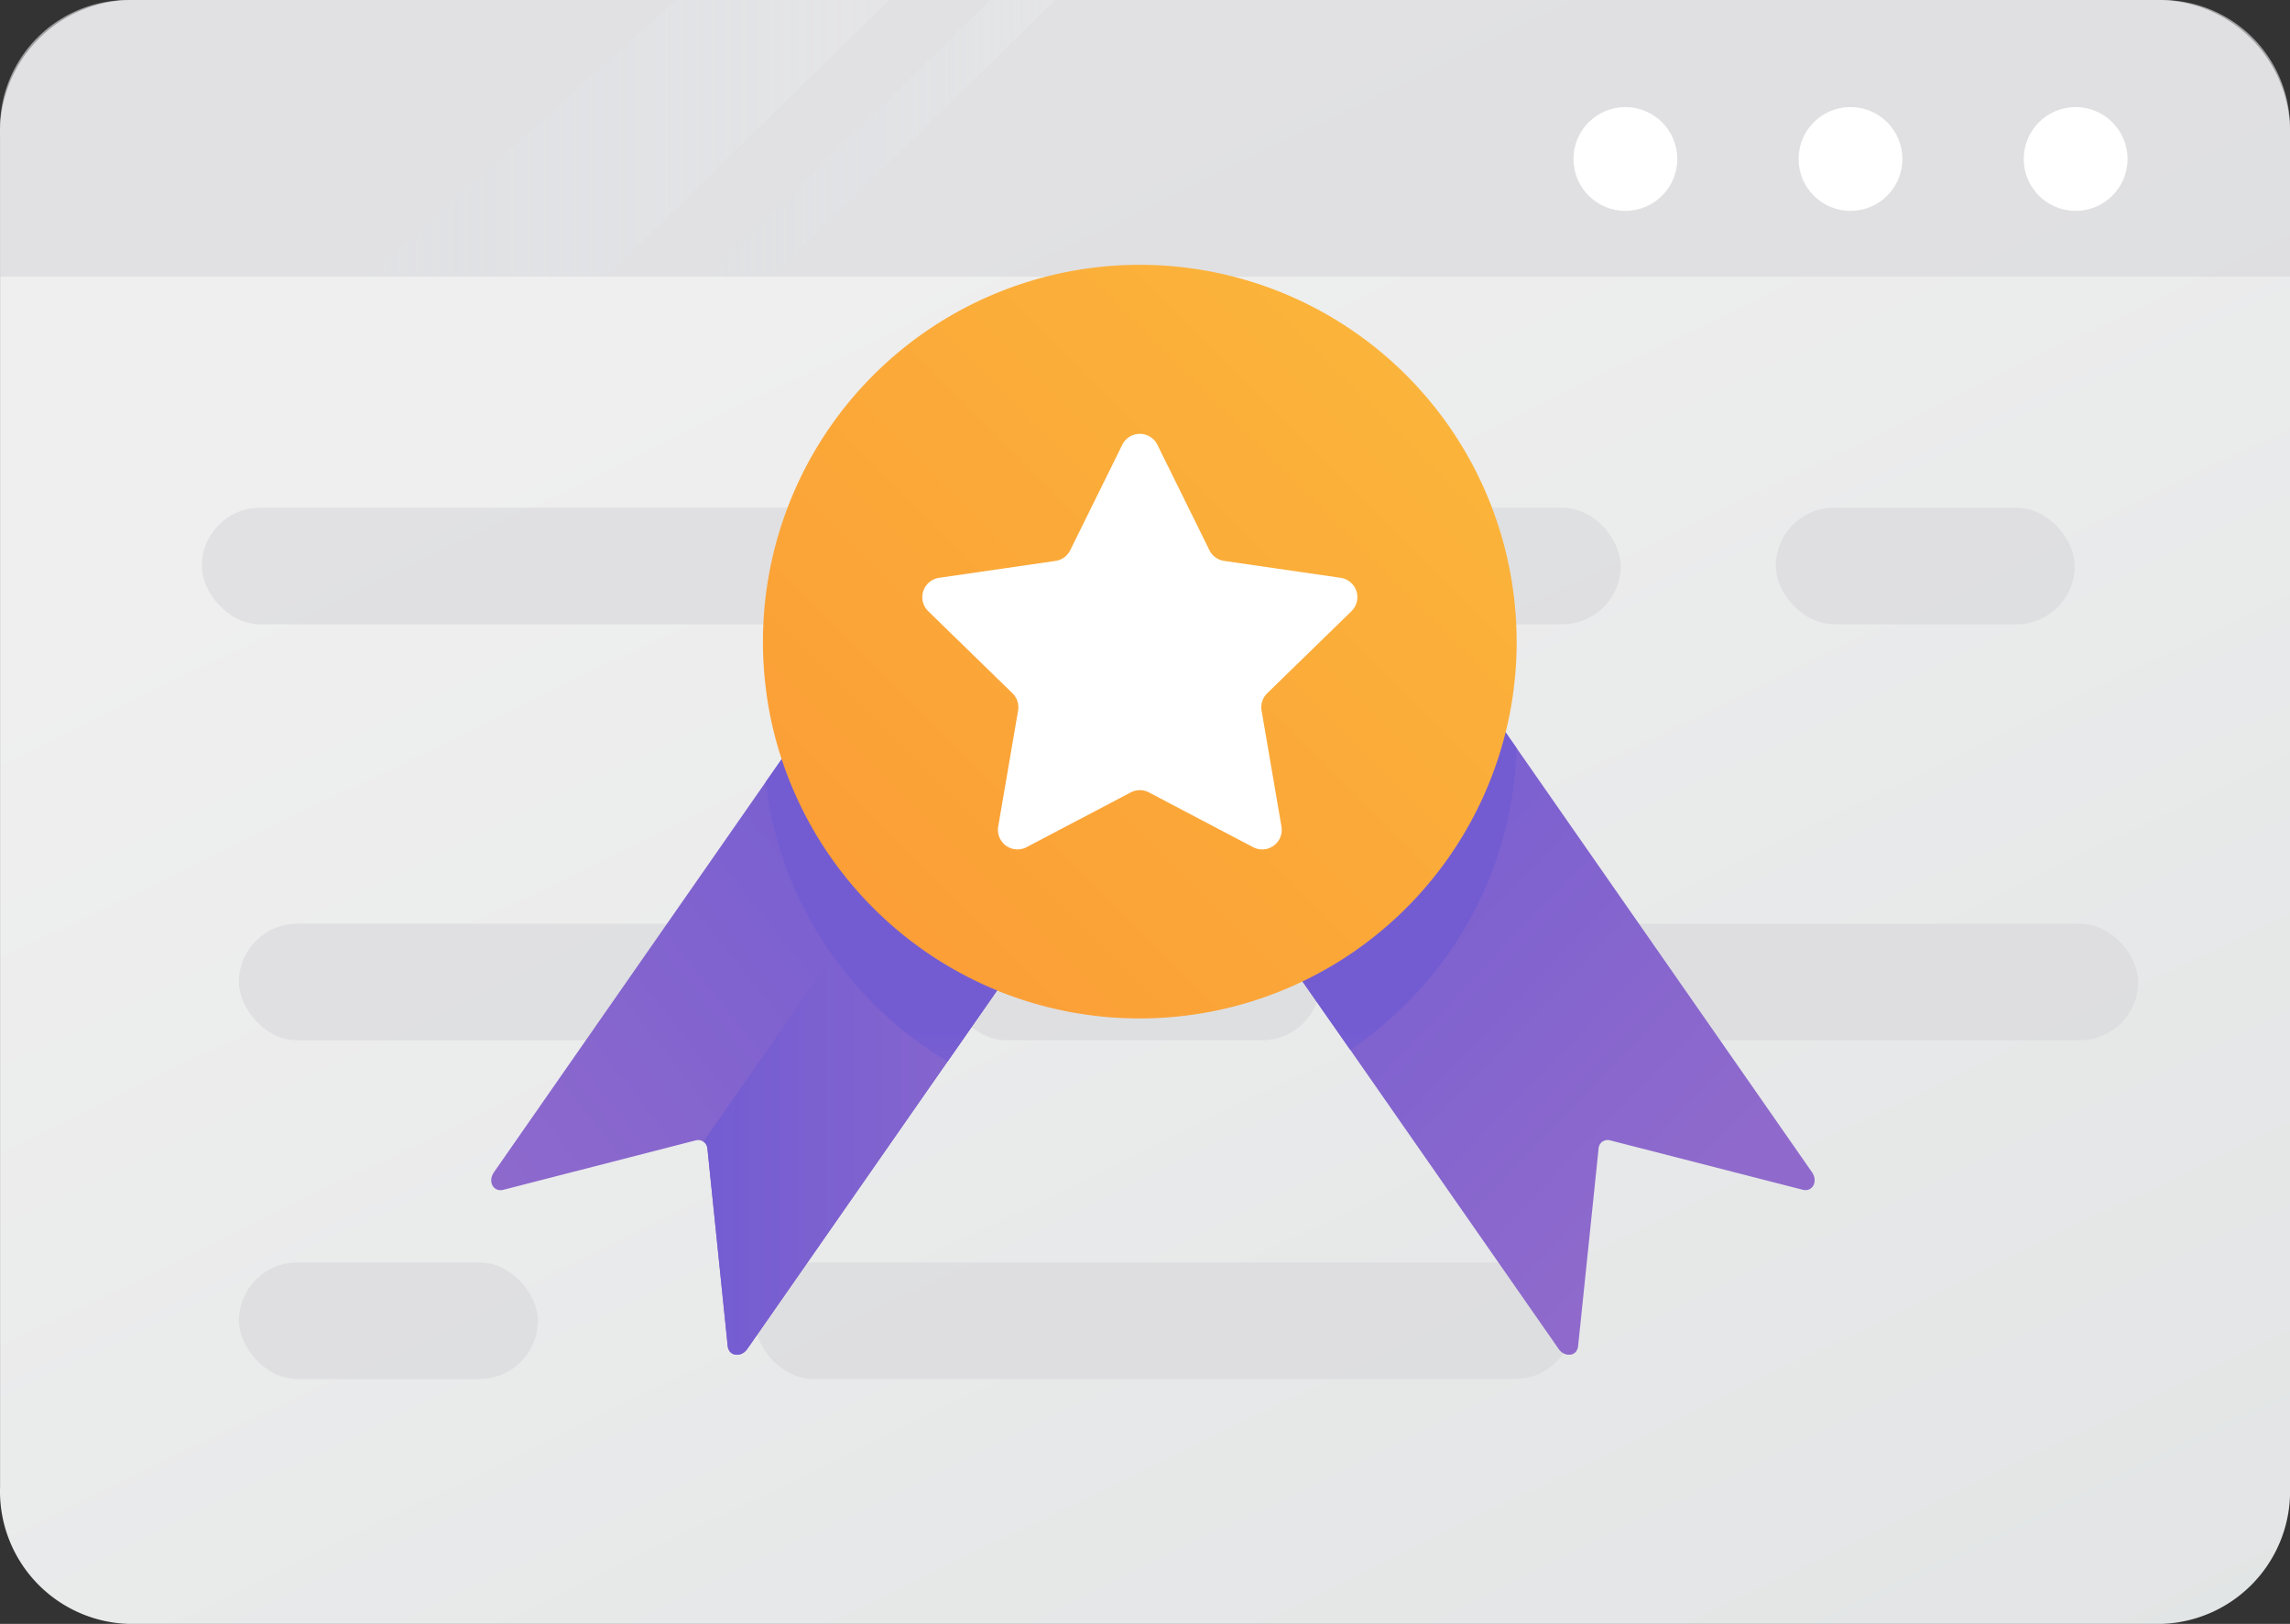 <svg xmlns="http://www.w3.org/2000/svg" xmlns:xlink="http://www.w3.org/1999/xlink" width="119.953" height="85.064" viewBox="0 0 119.953 85.064">
  <rect x="0" y="0" width="119.953" height="85.064" fill="#333333" stroke="none"/>
  <defs>
    <linearGradient id="linear-gradient" x1="1.081" y1="1.34" x2="0.298" y2="0.208" gradientUnits="objectBoundingBox">
      <stop offset="0" stop-color="#dee1e2"/>
      <stop offset="1" stop-color="#efefef"/>
    </linearGradient>
    <linearGradient id="linear-gradient-2" y1="0.5" x2="1" y2="0.5" gradientUnits="objectBoundingBox">
      <stop offset="0" stop-color="#c4eafc" stop-opacity="0.102"/>
      <stop offset="1" stop-color="#fefefc"/>
    </linearGradient>
    <linearGradient id="linear-gradient-4" x1="0.878" y1="0.165" x2="0.051" y2="0.898" gradientUnits="objectBoundingBox">
      <stop offset="0" stop-color="#735cd2"/>
      <stop offset="1" stop-color="#8f6acc"/>
    </linearGradient>
    <linearGradient id="linear-gradient-5" x1="0" y1="0.5" x2="1" y2="0.5" xlink:href="#linear-gradient-4"/>
    <linearGradient id="linear-gradient-6" x1="0.081" y1="0.047" x2="0.767" y2="0.788" xlink:href="#linear-gradient-4"/>
    <linearGradient id="linear-gradient-8" x1="0.5" y1="0.891" x2="0.5" y2="1.478" xlink:href="#linear-gradient-4"/>
    <linearGradient id="linear-gradient-9" x1="0.5" y1="0.932" x2="0.5" y2="1.491" xlink:href="#linear-gradient-4"/>
    <linearGradient id="linear-gradient-10" x1="-0.081" y1="1.081" x2="1.097" y2="-0.097" gradientUnits="objectBoundingBox">
      <stop offset="0" stop-color="#fb9835"/>
      <stop offset="1" stop-color="#fbbb3c"/>
    </linearGradient>
  </defs>
  <g id="Grupo_1358" data-name="Grupo 1358" transform="translate(-362 -1705)">
    <g id="Grupo_1356" data-name="Grupo 1356" transform="translate(362 1705)">
      <path id="Trazado_1123" data-name="Trazado 1123" d="M519.862,2928.879v70.733a6.951,6.951,0,0,1-6.7,7.166H406.611a6.95,6.95,0,0,1-6.7-7.166v-70.733a6.948,6.948,0,0,1,6.7-7.164H513.16A6.949,6.949,0,0,1,519.862,2928.879Z" transform="translate(-399.908 -2921.714)" fill="url(#linear-gradient)"/>
      <path id="Trazado_1124" data-name="Trazado 1124" d="M519.861,2928.414v7.786H399.908v-7.786a6.706,6.706,0,0,1,6.7-6.7H513.159A6.706,6.706,0,0,1,519.861,2928.414Z" transform="translate(-399.908 -2921.713)" fill="#d8d8db" opacity="0.66"/>
      <ellipse id="Elipse_98" data-name="Elipse 98" cx="2.719" cy="2.719" rx="2.719" ry="2.719" transform="translate(82.42 5.609)" fill="#fff"/>
      <ellipse id="Elipse_99" data-name="Elipse 99" cx="2.719" cy="2.719" rx="2.719" ry="2.719" transform="translate(94.212 5.609)" fill="#fff"/>
      <ellipse id="Elipse_100" data-name="Elipse 100" cx="2.719" cy="2.719" rx="2.719" ry="2.719" transform="translate(106.005 5.609)" fill="#fff"/>
      <rect id="Rectángulo_120" data-name="Rectángulo 120" width="39.083" height="6.104" rx="3.052" transform="translate(10.572 26.596)" fill="#d8d8db" opacity="0.66"/>
      <rect id="Rectángulo_121" data-name="Rectángulo 121" width="25.972" height="6.104" rx="3.052" transform="translate(58.92 26.596)" fill="#d8d8db" opacity="0.66"/>
      <rect id="Rectángulo_122" data-name="Rectángulo 122" width="15.658" height="6.104" rx="3.052" transform="translate(93.019 26.596)" fill="#d8d8db" opacity="0.66"/>
      <rect id="Rectángulo_123" data-name="Rectángulo 123" width="15.658" height="6.104" rx="3.052" transform="translate(12.515 66.132)" fill="#d8d8db" opacity="0.66"/>
      <rect id="Rectángulo_124" data-name="Rectángulo 124" width="36.409" height="6.104" rx="3.052" transform="translate(75.592 48.387)" fill="#d8d8db" opacity="0.66"/>
      <rect id="Rectángulo_125" data-name="Rectángulo 125" width="19.508" height="6.104" rx="3.052" transform="translate(49.656 48.387)" fill="#d8d8db" opacity="0.66"/>
      <rect id="Rectángulo_126" data-name="Rectángulo 126" width="31.403" height="6.104" rx="3.052" transform="translate(12.515 48.387)" fill="#d8d8db" opacity="0.66"/>
      <rect id="Rectángulo_127" data-name="Rectángulo 127" width="42.878" height="6.104" rx="3.052" transform="translate(39.542 66.132)" fill="#d8d8db" opacity="0.66"/>
      <g id="Grupo_457" data-name="Grupo 457" transform="translate(19.276 0)" opacity="0.15">
        <path id="Trazado_1125" data-name="Trazado 1125" d="M467.2,2936.2h3.421l14.779-14.487h-3.42Z" transform="translate(-449.402 -2921.713)" fill="url(#linear-gradient-2)"/>
        <path id="Trazado_1126" data-name="Trazado 1126" d="M434.9,2936.2h12.51l14.787-14.487H451.03Z" transform="translate(-434.897 -2921.713)" fill="url(#linear-gradient-2)"/>
      </g>
    </g>
    <g id="Badge" transform="translate(387.734 1718.872)">
      <g id="Badge-2" data-name="Badge" transform="translate(0 0)">
        <g id="Grupo_455" data-name="Grupo 455" transform="translate(0 21.864)">
          <path id="Trazado_1115" data-name="Trazado 1115" d="M167.057,258.239l-4.581,6.581-2.593,3.719L149.4,283.588a.862.862,0,0,1-.121.141.6.6,0,0,1-.6.148.44.44,0,0,1-.256-.222.64.64,0,0,1-.061-.209l-1.057-10.34a.269.269,0,0,0-.02-.094.337.337,0,0,0-.034-.087.235.235,0,0,0-.047-.074.071.071,0,0,0-.034-.04.257.257,0,0,0-.081-.067.478.478,0,0,0-.411-.067l-10.071,2.587c-.525.128-.822-.445-.485-.923l14.227-20.431.842-1.206,2.58-3.712a.618.618,0,0,1,.829-.236l6.191,4.318,2.075,1.435v.007l2.971,2.068,1.152.8A.612.612,0,0,1,167.057,258.239Z" transform="translate(-135.981 -248.673)" fill="url(#linear-gradient-4)"/>
          <path id="Trazado_1116" data-name="Trazado 1116" d="M189.479,267.1l-17.66,25.355c-.331.475-.971.4-1.029-.14l-1.067-10.34a.5.5,0,0,0-.207-.373l13.7-19.67,6.2,4.316A.612.612,0,0,1,189.479,267.1Z" transform="translate(-158.402 -257.539)" fill="url(#linear-gradient-5)"/>
        </g>
        <g id="Grupo_456" data-name="Grupo 456" transform="translate(38.104 21.864)">
          <path id="Trazado_1117" data-name="Trazado 1117" d="M281.547,275.262l-10.085-2.587a.485.485,0,0,0-.411.067l-.007.007a.157.157,0,0,0-.074.061c-.007.014-.021.034-.034.054a.1.1,0,0,0-.04.061.339.339,0,0,0-.033.087.511.511,0,0,0-.014.094l-1.071,10.34c-.007.04-.013.074-.02.108a.549.549,0,0,1-.081.168v.007a.476.476,0,0,1-.2.148h-.007a.588.588,0,0,1-.323.007.717.717,0,0,1-.4-.3l-10.906-15.655-2.5-3.577-4.251-6.116a.648.648,0,0,1-.02-.775.527.527,0,0,1,.088-.081l.559-.384,2.337-1.63,3.294-2.3,6.19-4.318a.616.616,0,0,1,.829.236l1.61,2.311.573.822,15.473,22.216C282.362,274.817,282.059,275.389,281.547,275.262Z" transform="translate(-250.952 -248.673)" fill="url(#linear-gradient-6)"/>
          <path id="Trazado_1118" data-name="Trazado 1118" d="M271.049,281.609l-.006.006a.331.331,0,0,0-.07.064.359.359,0,0,0-.038.051.576.576,0,0,0-.038.064.373.373,0,0,0-.032.089.265.265,0,0,0-.019.1l-1.069,10.34c-.006.038-.013.07-.019.108a.574.574,0,0,1-.083.166v.006a.521.521,0,0,1-.2.146s0-.006-.006,0a.543.543,0,0,1-.318.007.706.706,0,0,1-.4-.293l-10.9-15.654h-.006l-2.494-3.582-4.257-6.115a.649.649,0,0,1-.019-.77.567.567,0,0,1,.089-.082l.56-.388,2.335-1.629,3.3-2.3,4.429,6.357,1.794,2.577Z" transform="translate(-250.951 -257.543)" fill="url(#linear-gradient-5)"/>
        </g>
        <path id="Trazado_1119" data-name="Trazado 1119" d="M191.465,272.947l-2.593,3.719h-.007a19.926,19.926,0,0,1-6-5.524,19.547,19.547,0,0,1-3.523-9.107l.842-1.206a19.784,19.784,0,0,0,11.283,12.119Z" transform="translate(-164.97 -234.935)" fill="url(#linear-gradient-8)"/>
        <path id="Trazado_1120" data-name="Trazado 1120" d="M275.407,257.423a19.622,19.622,0,0,1-2.978,9.882,19.94,19.94,0,0,1-5.726,5.928H266.7l-2.5-3.577A19.8,19.8,0,0,0,274.834,256.6Z" transform="translate(-221.704 -232.109)" fill="url(#linear-gradient-9)"/>
        <path id="Trazado_1121" data-name="Trazado 1121" d="M218.4,202.441a19.145,19.145,0,0,1-.159,2.5v.013a18.6,18.6,0,0,1-.42,2.24,19.758,19.758,0,0,1-26.637,13.522v-.006A19.774,19.774,0,0,1,179.9,208.594a19.114,19.114,0,0,1-.821-3.64v-.013a19.087,19.087,0,0,1-.159-2.5,19.739,19.739,0,0,1,39.478,0Z" transform="translate(-164.69 -182.702)" fill="url(#linear-gradient-10)"/>
        <path id="Trazado_1122" data-name="Trazado 1122" d="M216.412,209.981l2.727,5.526a1.024,1.024,0,0,0,.772.561l6.1.886a1.025,1.025,0,0,1,.568,1.748l-4.413,4.3a1.026,1.026,0,0,0-.295.907l1.042,6.074a1.024,1.024,0,0,1-1.487,1.08l-5.455-2.867a1.024,1.024,0,0,0-.954,0l-5.455,2.867a1.025,1.025,0,0,1-1.487-1.08l1.042-6.074a1.025,1.025,0,0,0-.295-.907l-4.413-4.3a1.025,1.025,0,0,1,.568-1.748l6.1-.886a1.024,1.024,0,0,0,.772-.561l2.727-5.526A1.025,1.025,0,0,1,216.412,209.981Z" transform="translate(-181.522 -200.558)" fill="#fff"/>
      </g>
    </g>
  </g>
</svg>
